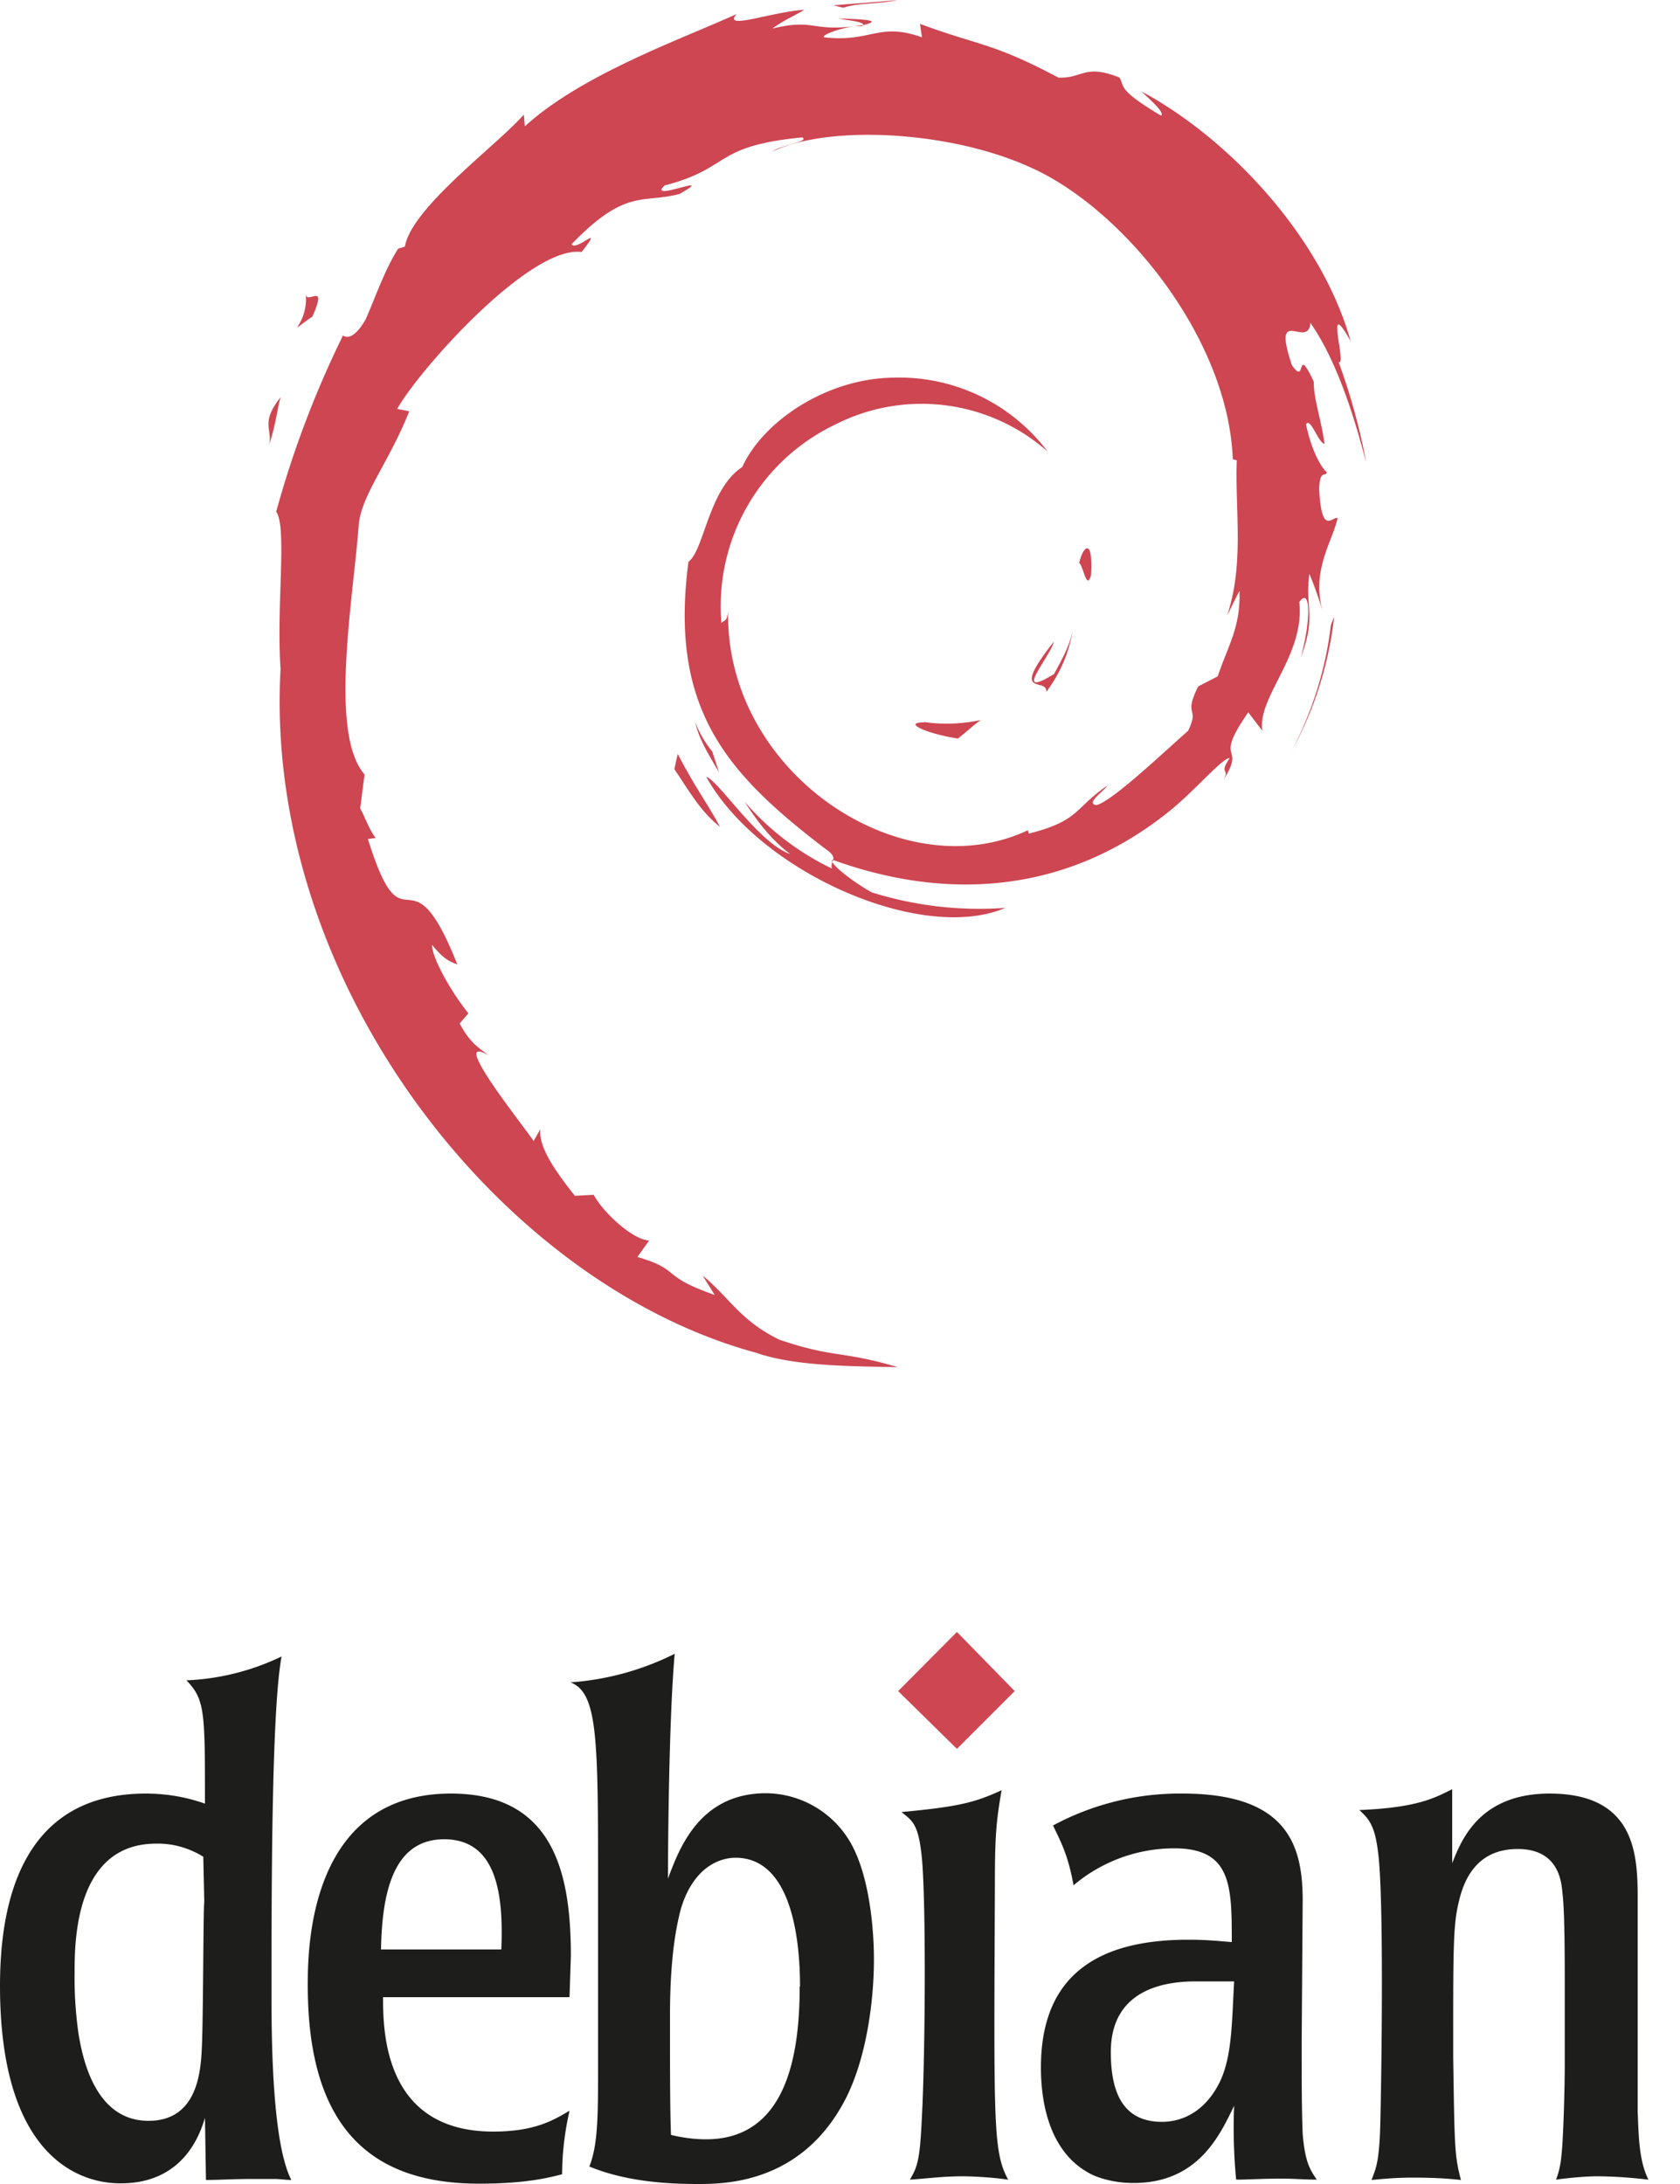 <svg xmlns="http://www.w3.org/2000/svg" width="50" height="65" fill="none" viewBox="0 0 50 65">
  <defs/>
  <path fill="#CD4652" fill-rule="evenodd" d="M27.5 21.5c-.68 0 .13.35 1.01.48.26-.2.45-.39.68-.55a4.9 4.9 0 01-1.69.06zM31.14 20.59c.4-.53.67-1.14.78-1.8-.1.46-.32.85-.55 1.27-1.27.78-.13-.48 0-.97-1.36 1.72-.2 1.04-.23 1.5zM32.47 17.12c.07-1.2-.26-.82-.35-.36.12.07.22.84.35.36zM24.94.55c.4.07.78.1.75.2.39-.1.45-.17-.75-.2zM25.69.75l-.26.03h.23l.03-.03z" clip-rule="evenodd"/>
  <path fill="#CD4652" fill-rule="evenodd" d="M36.89 17.6c.03 1.07-.33 1.59-.65 2.53l-.58.3c-.46.93.06.58-.3 1.32-.74.65-2.24 2.08-2.72 2.21-.36-.03.22-.42.32-.58-1 .68-.81 1.04-2.34 1.43l-.03-.1c-3.77 1.78-9-1.72-8.92-6.5-.04.3-.1.23-.2.33a5.99 5.99 0 013.38-5.9 5.66 5.66 0 016.33.8 5.53 5.53 0 00-4.61-2.2c-1.98.03-3.86 1.3-4.48 2.66-1 .65-1.13 2.47-1.6 2.82-.58 4.39 1.14 6.3 4.07 8.54.45.3.12.36.2.59a8.03 8.03 0 01-2.6-1.99c.38.59.8 1.14 1.36 1.56-.94-.32-2.14-2.2-2.5-2.3 1.56 2.82 6.4 4.97 8.9 3.9a10.7 10.7 0 01-3.97-.46c-.55-.3-1.3-.88-1.17-.97 3.48 1.26 7.01.97 10-1.43.75-.59 1.59-1.6 1.82-1.6-.36.53.06.27-.23.72.78-1.2-.32-.49.78-2.08l.42.55c-.16-1 1.27-2.24 1.1-3.83.33-.48.36.52.04 1.66.48-1.27.12-1.46.26-2.5.15.36.28.73.39 1.1-.33-1.23.29-2.04.45-2.76-.16-.06-.48.55-.55-.88.03-.61.2-.32.23-.49-.1-.06-.43-.51-.62-1.42.13-.23.36.55.55.58-.1-.75-.32-1.3-.32-1.85-.55-1.17-.2.16-.65-.49-.62-1.85.49-.45.55-1.26.91 1.3 1.43 3.3 1.66 4.15a18.4 18.4 0 00-.82-2.98c.26.12-.45-2.08.36-.62-.88-3.15-3.67-6.07-6.23-7.44.32.3.71.65.58.72-1.3-.78-1.07-.85-1.23-1.13-1.04-.42-1.1.03-1.82 0-1.95-1.04-2.34-.94-4.12-1.6l.06.4c-1.3-.46-1.5.16-2.92 0-.07-.07.45-.26.9-.33-1.26.16-1.2-.23-2.43.07.3-.23.62-.36.95-.56-1.01.07-2.44.62-2.02.13-1.65.75-4.6 1.79-6.3 3.34l-.03-.35c-.78.9-3.34 2.76-3.54 3.93l-.2.06c-.41.65-.67 1.43-.97 2.11-.51.88-.77.33-.68.49a29.73 29.73 0 00-1.98 5.23c.33.45 0 2.82.13 4.67-.52 9.29 6.5 18.28 14.15 20.36 1.14.4 2.8.4 4.22.43-1.68-.5-1.88-.26-3.53-.82-1.17-.58-1.43-1.2-2.28-1.91l.36.58c-1.66-.58-.97-.74-2.3-1.13l.35-.49c-.52-.03-1.4-.88-1.65-1.36l-.56.03c-.7-.88-1.07-1.49-1.03-1.98l-.2.35c-.22-.36-2.56-3.25-1.36-2.56-.23-.2-.52-.33-.84-.94l.26-.3c-.59-.74-1.1-1.72-1.08-2.04.33.42.56.52.75.58-1.46-3.67-1.56-.2-2.66-3.73l.23-.03c-.2-.26-.3-.59-.46-.88l.13-1.01c-1.07-1.23-.33-5.26-.17-7.47.1-.88.91-1.85 1.5-3.34l-.36-.07c.68-1.2 3.96-4.87 5.49-4.67.71-.91-.16 0-.3-.23 1.63-1.69 2.12-1.2 3.22-1.5 1.17-.67-1 .27-.45-.25 2-.52 1.42-1.17 4.09-1.43.26.12-.65.23-.88.42 1.68-.81 5.32-.62 7.72.49 2.77 1.26 5.85 5.1 5.98 8.67l.12.03c-.06 1.43.23 3.09-.29 4.62l.36-.72h.01z" clip-rule="evenodd"/>
  <path fill="#CD4652" fill-rule="evenodd" d="M20.17 22.44l-.1.45c.42.62.78 1.27 1.36 1.72-.42-.78-.7-1.1-1.26-2.17zM21.2 22.37c-.21-.26-.39-.56-.51-.88.12.55.45 1.04.71 1.5l-.2-.62zM39.71 18.35l-.1.25c-.15 1.3-.55 2.57-1.16 3.74.68-1.24 1.1-2.6 1.26-4zM25.1.23c.46-.16 1.1-.1 1.6-.23-.62.07-1.27.1-1.9.16l.3.07zM9.1 8.73c.1.98-.75 1.34.2.69.48-1.1-.2-.3-.2-.69zM8.02 13.22c.2-.65.23-1.04.33-1.4-.59.75-.26.91-.33 1.4z" clip-rule="evenodd"/>
  <path fill="#1D1D1B" fill-rule="evenodd" d="M6.08 56.62c-.03 0-.03 3.38-.07 4.26-.03.71-.1 2.24-1.59 2.24-1.56 0-1.95-1.79-2.08-2.57-.09-.62-.13-1.25-.12-1.88 0-1 .06-3.8 2.43-3.8.5-.01.98.13 1.4.39l.03 1.36zM0 59.1c0 5.88 3.15 5.88 3.6 5.88 1.3 0 2.14-.72 2.5-1.95l.03 1.85c.4 0 .78-.03 1.43-.03h.59c.19 0 .35.03.52.03-.33-.65-.59-2.14-.59-5.42 0-3.18 0-8.54.3-10.16a7.2 7.2 0 01-2.83.71c.55.58.55.91.55 3.67-.56-.2-1.16-.3-1.76-.3C.62 53.38 0 56.67 0 59.1zM11.34 58.02c.03-1.75.39-3.28 1.88-3.28 1.63 0 1.76 1.79 1.7 3.28h-3.58zm5.65.2c0-2.44-.49-4.84-3.57-4.84-4.26 0-4.26 4.7-4.26 5.71 0 4.25 1.89 5.9 5.1 5.9 1.43 0 2.11-.19 2.47-.28 0-.64.08-1.27.22-1.89-.45.26-1 .62-2.27.62-3.24 0-3.28-2.96-3.28-4h5.55l.04-1.23zM23.8 59.12c0 1.95-.35 4.55-2.79 4.55-.35 0-.7-.05-1.04-.13-.03-.74-.03-2.04-.03-3.54 0-1.81.2-2.72.33-3.21.45-1.46 1.43-1.5 1.62-1.5 1.59 0 1.92 2.21 1.92 3.83zm-6 2.28c0 1.55 0 2.43-.26 3.08.88.36 1.92.52 3.21.52.81 0 3.15 0 4.45-2.6.59-1.2.81-2.85.81-4.09 0-.75-.1-2.4-.68-3.44a2.93 2.93 0 00-2.53-1.5c-2.01 0-2.6 1.7-2.92 2.54 0-1.04.03-4.78.2-6.69a8.2 8.2 0 01-3.1.85c.82.32.82 1.68.82 6.2v5.13zM30 64.87c-.42-.06-.86-.09-1.3-.1-.67 0-1.12.07-1.62.1.23-.39.3-.58.36-1.92.1-1.88.13-6.85-.03-7.88-.1-.82-.3-.91-.58-1.14 1.72-.16 2.2-.29 2.98-.65-.16.91-.2 1.37-.2 2.76-.03 7.21-.06 8 .4 8.84zM36.73 58.96c-.07 1.33-.07 2.24-.42 2.99-.46.94-1.17 1.2-1.73 1.2-1.26 0-1.52-1.04-1.52-2.08 0-1.95 1.76-2.1 2.53-2.1h1.14zm-5.75 2.57c0 1.33.39 2.66 1.56 3.21.38.16.79.23 1.2.23 1.92 0 2.57-1.43 2.99-2.3-.03.73-.01 1.47.06 2.2.36 0 .75-.03 1.37-.03.35 0 .68.03 1.03.03-.22-.32-.35-.55-.42-1.36-.03-.78-.03-1.6-.03-2.7l.03-4.25c0-1.6-.42-3.18-3.57-3.18a7.95 7.95 0 00-3.86.95c.23.48.45.88.61 1.78.84-.71 1.9-1.1 3-1.1 1.71 0 1.71 1.13 1.71 2.79-.39-.03-.71-.07-1.3-.07-2.63 0-4.38 1.01-4.38 3.8zM48.74 62.83c.03.7.03 1.46.32 2.04-.52-.06-1.05-.1-1.59-.1-.39.01-.78.05-1.16.1.09-.23.14-.47.16-.71.06-.5.1-2.08.1-2.67v-2.24c0-1 0-2.4-.07-2.92-.03-.36-.13-1.3-1.33-1.3-1.2 0-1.6.88-1.76 1.6-.17.7-.16 1.52-.16 4.6.04 2.67.04 2.93.23 3.65-.36-.04-.78-.07-1.43-.07-.48 0-.8.03-1.23.07.12-.33.23-.5.26-1.66.03-1.13.12-6.79-.07-8.12-.1-.84-.32-1-.55-1.23 1.72-.07 2.24-.36 2.76-.62v2.2c.26-.64.78-2.07 2.9-2.07 2.59 0 2.62 1.88 2.62 3.15v6.3z" clip-rule="evenodd"/>
  <path fill="#CD4652" fill-rule="evenodd" d="M30.2 50.33l-1.72 1.72-1.75-1.72 1.75-1.76 1.72 1.76z" clip-rule="evenodd"/>
</svg>
